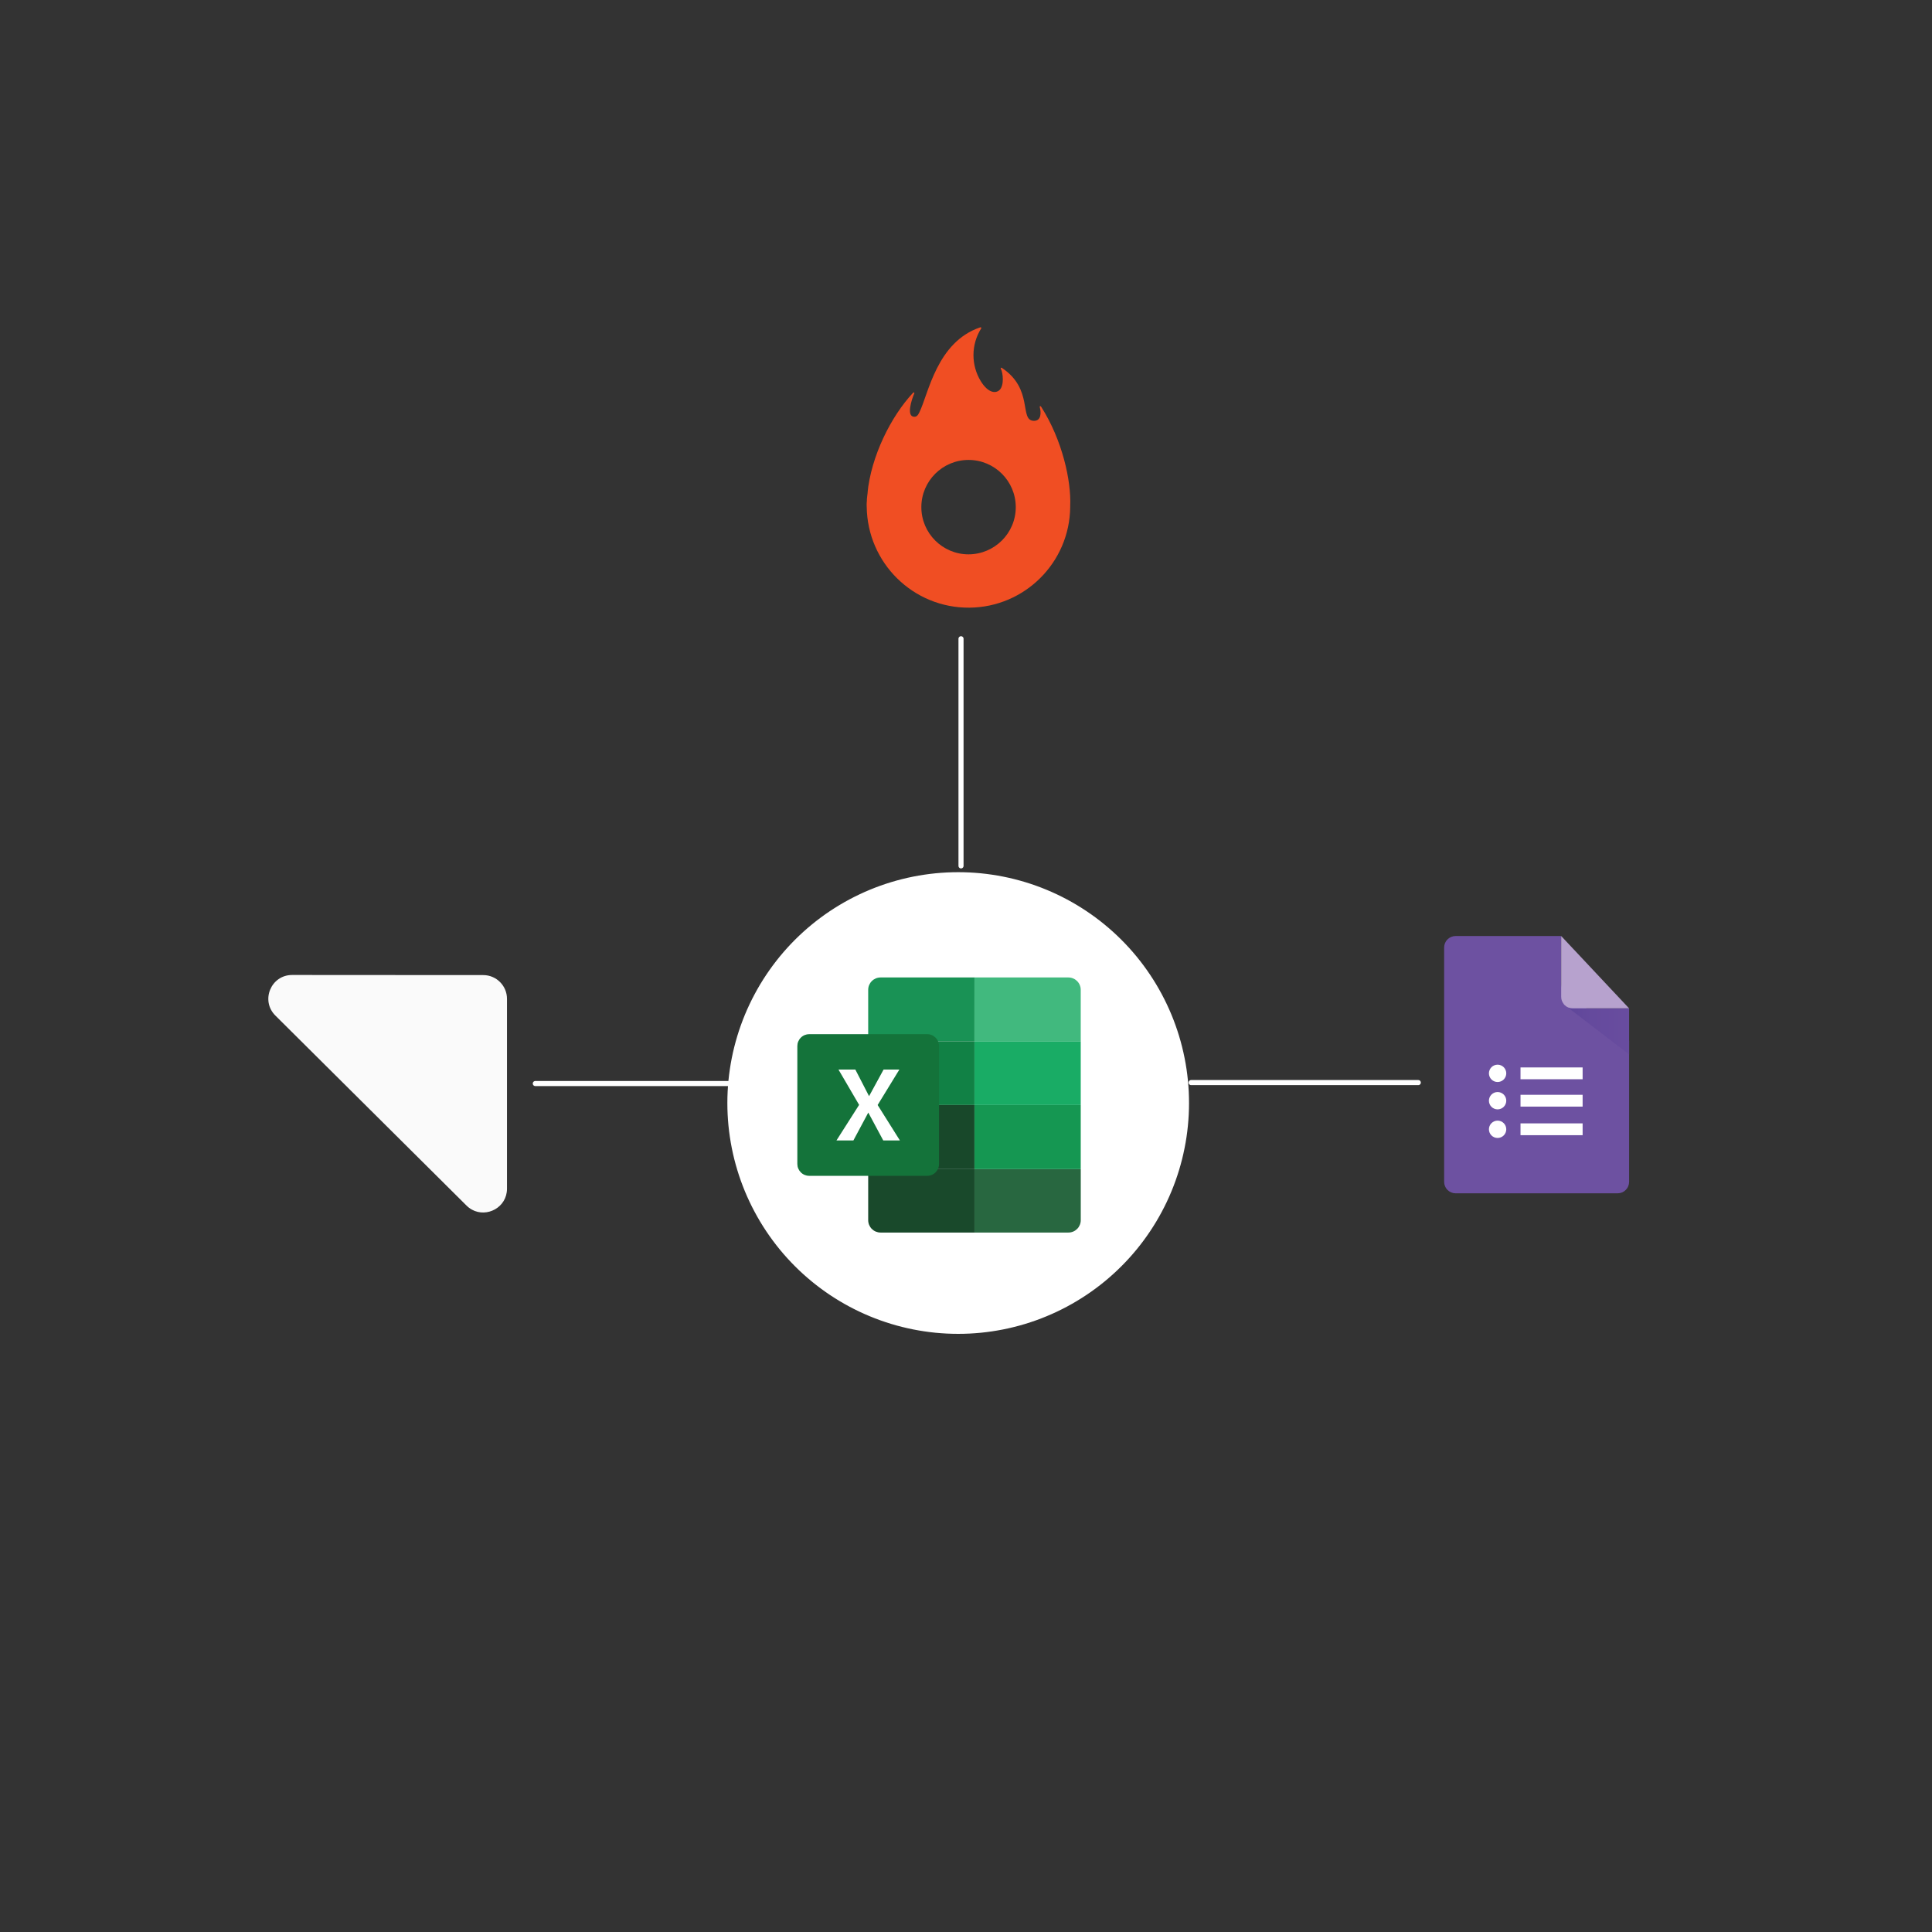 <svg xmlns="http://www.w3.org/2000/svg" xmlns:xlink="http://www.w3.org/1999/xlink" width="900" zoomAndPan="magnify" viewBox="0 0 675 675" height="900" preserveAspectRatio="xMidYMid meet" version="1.0"><rect x="0" y="0" width="675" height="675" fill="#333333" stroke="none"/><defs><clipPath id="31ef26d4fb"><path d="M 247.684 296.832 L 421.426 296.832 L 421.426 475.066 L 247.684 475.066 Z M 247.684 296.832 " clip-rule="nonzero"/></clipPath><clipPath id="d0a4901b8e"><path d="M 546 351 L 570 351 L 570 369 L 546 369 Z M 546 351 " clip-rule="nonzero"/></clipPath><clipPath id="51d5f02fbc"><path d="M 549.445 352.277 C 548.34 352.277 547.398 351.887 546.617 351.102 L 569.176 368.395 L 569.176 352.277 Z M 549.445 352.277 " clip-rule="nonzero"/></clipPath><linearGradient x1="188.09" gradientTransform="matrix(0.295, 0, 0, 0.295, 491.183, 326.29)" y1="113.54" x2="264.63" gradientUnits="userSpaceOnUse" y2="113.54" id="81399495ad"><stop stop-opacity="1" stop-color="rgb(36.899%, 27.1%, 60.399%)" offset="0"/><stop stop-opacity="1" stop-color="rgb(37.007%, 27.176%, 60.446%)" offset="0.031"/><stop stop-opacity="1" stop-color="rgb(37.224%, 27.327%, 60.542%)" offset="0.062"/><stop stop-opacity="1" stop-color="rgb(37.44%, 27.48%, 60.638%)" offset="0.094"/><stop stop-opacity="1" stop-color="rgb(37.656%, 27.632%, 60.735%)" offset="0.125"/><stop stop-opacity="1" stop-color="rgb(37.872%, 27.785%, 60.831%)" offset="0.156"/><stop stop-opacity="1" stop-color="rgb(38.089%, 27.936%, 60.927%)" offset="0.188"/><stop stop-opacity="1" stop-color="rgb(38.306%, 28.088%, 61.023%)" offset="0.219"/><stop stop-opacity="1" stop-color="rgb(38.521%, 28.241%, 61.119%)" offset="0.25"/><stop stop-opacity="1" stop-color="rgb(38.737%, 28.394%, 61.215%)" offset="0.281"/><stop stop-opacity="1" stop-color="rgb(38.954%, 28.545%, 61.311%)" offset="0.312"/><stop stop-opacity="1" stop-color="rgb(39.171%, 28.697%, 61.407%)" offset="0.344"/><stop stop-opacity="1" stop-color="rgb(39.386%, 28.85%, 61.504%)" offset="0.375"/><stop stop-opacity="1" stop-color="rgb(39.609%, 29.008%, 61.606%)" offset="0.438"/><stop stop-opacity="1" stop-color="rgb(39.806%, 29.153%, 61.702%)" offset="0.5"/><stop stop-opacity="1" stop-color="rgb(40.051%, 29.338%, 61.826%)" offset="0.625"/><stop stop-opacity="1" stop-color="rgb(40.379%, 29.584%, 61.989%)" offset="0.75"/><stop stop-opacity="1" stop-color="rgb(40.706%, 29.829%, 62.152%)" offset="0.875"/><stop stop-opacity="1" stop-color="rgb(41.034%, 30.075%, 62.317%)" offset="1"/></linearGradient></defs><path stroke-linecap="round" transform="matrix(0.593, 0, 0, 0.593, -407.687, 111.548)" fill="none" stroke-linejoin="round" d="M 1523.109 449.721 L 1389.29 449.721 " stroke="#ffffff" stroke-width="3" stroke-opacity="1" stroke-miterlimit="4"/><path stroke-linecap="round" transform="matrix(0.593, 0, 0, 0.593, -407.687, 111.548)" fill="none" stroke-linejoin="round" d="M 1136.711 450.281 L 1002.891 450.281 " stroke="#ffffff" stroke-width="3" stroke-opacity="1" stroke-miterlimit="4"/><path fill="#ffffff" d="M 410.316 385.543 C 410.316 386.77 410.285 388 410.227 389.227 C 410.164 390.453 410.074 391.68 409.953 392.902 C 409.832 394.121 409.684 395.34 409.504 396.559 C 409.324 397.773 409.113 398.98 408.871 400.188 C 408.633 401.391 408.363 402.59 408.066 403.781 C 407.766 404.973 407.441 406.156 407.082 407.332 C 406.727 408.508 406.34 409.676 405.926 410.832 C 405.512 411.988 405.07 413.133 404.602 414.27 C 404.133 415.402 403.633 416.527 403.109 417.637 C 402.582 418.746 402.031 419.844 401.453 420.926 C 400.871 422.012 400.266 423.078 399.637 424.133 C 399.004 425.188 398.348 426.223 397.664 427.246 C 396.98 428.266 396.273 429.27 395.543 430.258 C 394.812 431.246 394.055 432.211 393.277 433.164 C 392.496 434.113 391.695 435.043 390.871 435.953 C 390.047 436.863 389.199 437.75 388.328 438.621 C 387.461 439.488 386.57 440.336 385.66 441.16 C 384.75 441.984 383.82 442.789 382.871 443.566 C 381.922 444.348 380.953 445.102 379.969 445.832 C 378.98 446.566 377.977 447.273 376.953 447.957 C 375.934 448.637 374.895 449.293 373.844 449.926 C 372.789 450.559 371.719 451.164 370.637 451.742 C 369.555 452.32 368.457 452.875 367.348 453.398 C 366.234 453.926 365.113 454.422 363.977 454.891 C 362.844 455.363 361.695 455.805 360.539 456.219 C 359.383 456.633 358.219 457.016 357.043 457.375 C 355.867 457.73 354.684 458.059 353.492 458.355 C 352.301 458.656 351.102 458.922 349.898 459.164 C 348.691 459.402 347.48 459.613 346.266 459.793 C 345.051 459.973 343.832 460.125 342.609 460.246 C 341.387 460.363 340.164 460.453 338.938 460.516 C 337.707 460.574 336.48 460.605 335.254 460.605 C 334.023 460.605 332.797 460.574 331.57 460.516 C 330.344 460.453 329.117 460.363 327.895 460.246 C 326.672 460.125 325.453 459.973 324.238 459.793 C 323.023 459.613 321.812 459.402 320.609 459.164 C 319.402 458.922 318.207 458.656 317.016 458.355 C 315.82 458.059 314.637 457.73 313.465 457.375 C 312.289 457.016 311.121 456.633 309.965 456.219 C 308.809 455.805 307.664 455.363 306.527 454.891 C 305.391 454.422 304.27 453.926 303.16 453.398 C 302.047 452.875 300.953 452.32 299.867 451.742 C 298.785 451.164 297.715 450.559 296.664 449.926 C 295.609 449.293 294.57 448.637 293.551 447.957 C 292.527 447.273 291.523 446.566 290.539 445.832 C 289.551 445.102 288.582 444.348 287.633 443.566 C 286.684 442.789 285.754 441.984 284.844 441.16 C 283.934 440.336 283.043 439.488 282.176 438.621 C 281.305 437.75 280.461 436.863 279.633 435.953 C 278.809 435.043 278.008 434.113 277.227 433.164 C 276.449 432.211 275.695 431.246 274.961 430.258 C 274.23 429.27 273.523 428.266 272.84 427.246 C 272.156 426.223 271.5 425.188 270.867 424.133 C 270.238 423.078 269.633 422.012 269.055 420.926 C 268.473 419.844 267.922 418.746 267.398 417.637 C 266.871 416.527 266.375 415.402 265.902 414.27 C 265.434 413.133 264.992 411.988 264.578 410.832 C 264.164 409.676 263.777 408.508 263.422 407.332 C 263.066 406.156 262.738 404.973 262.438 403.781 C 262.141 402.59 261.871 401.391 261.633 400.188 C 261.391 398.98 261.184 397.773 261.004 396.559 C 260.82 395.34 260.672 394.121 260.551 392.898 C 260.43 391.68 260.34 390.453 260.281 389.227 C 260.219 388 260.191 386.77 260.191 385.543 C 260.191 384.316 260.219 383.086 260.281 381.859 C 260.34 380.633 260.43 379.406 260.551 378.184 C 260.672 376.965 260.82 375.742 261.004 374.527 C 261.184 373.312 261.391 372.105 261.633 370.898 C 261.871 369.695 262.141 368.496 262.438 367.305 C 262.738 366.113 263.066 364.93 263.422 363.754 C 263.777 362.578 264.164 361.41 264.578 360.254 C 264.992 359.098 265.434 357.953 265.902 356.816 C 266.375 355.684 266.871 354.559 267.398 353.449 C 267.922 352.34 268.473 351.242 269.055 350.16 C 269.633 349.074 270.238 348.008 270.867 346.953 C 271.5 345.898 272.156 344.863 272.84 343.84 C 273.523 342.82 274.23 341.816 274.961 340.828 C 275.695 339.84 276.449 338.875 277.227 337.922 C 278.008 336.973 278.809 336.043 279.633 335.133 C 280.461 334.223 281.305 333.336 282.176 332.465 C 283.043 331.598 283.934 330.75 284.844 329.926 C 285.754 329.102 286.684 328.297 287.633 327.52 C 288.582 326.738 289.551 325.984 290.539 325.254 C 291.523 324.52 292.527 323.812 293.551 323.129 C 294.57 322.449 295.609 321.793 296.664 321.16 C 297.715 320.527 298.785 319.922 299.867 319.344 C 300.953 318.766 302.047 318.211 303.16 317.688 C 304.27 317.16 305.391 316.664 306.527 316.195 C 307.664 315.723 308.809 315.281 309.965 314.867 C 311.121 314.453 312.289 314.07 313.465 313.711 C 314.637 313.355 315.82 313.027 317.016 312.73 C 318.207 312.43 319.402 312.164 320.609 311.922 C 321.812 311.684 323.023 311.473 324.238 311.293 C 325.453 311.113 326.672 310.961 327.895 310.84 C 329.117 310.723 330.344 310.633 331.57 310.57 C 332.797 310.512 334.023 310.48 335.254 310.48 C 336.48 310.48 337.707 310.512 338.938 310.57 C 340.164 310.633 341.387 310.723 342.609 310.84 C 343.832 310.961 345.051 311.113 346.266 311.293 C 347.48 311.473 348.691 311.684 349.898 311.922 C 351.102 312.164 352.301 312.43 353.492 312.73 C 354.684 313.027 355.867 313.355 357.043 313.711 C 358.219 314.07 359.383 314.453 360.539 314.867 C 361.695 315.281 362.844 315.723 363.977 316.195 C 365.113 316.664 366.234 317.16 367.348 317.688 C 368.457 318.211 369.555 318.766 370.637 319.344 C 371.719 319.922 372.789 320.527 373.844 321.16 C 374.895 321.793 375.934 322.449 376.953 323.129 C 377.977 323.812 378.98 324.52 379.969 325.254 C 380.953 325.984 381.922 326.738 382.871 327.52 C 383.82 328.297 384.75 329.102 385.66 329.926 C 386.57 330.75 387.461 331.598 388.328 332.465 C 389.199 333.336 390.047 334.223 390.871 335.133 C 391.695 336.043 392.496 336.973 393.277 337.922 C 394.055 338.875 394.812 339.84 395.543 340.828 C 396.273 341.816 396.98 342.82 397.664 343.84 C 398.348 344.863 399.004 345.898 399.637 346.953 C 400.266 348.008 400.871 349.074 401.453 350.16 C 402.031 351.242 402.582 352.34 403.109 353.449 C 403.633 354.559 404.133 355.684 404.602 356.816 C 405.07 357.953 405.512 359.098 405.926 360.254 C 406.34 361.41 406.727 362.578 407.082 363.754 C 407.441 364.93 407.766 366.113 408.066 367.305 C 408.363 368.496 408.633 369.695 408.871 370.898 C 409.113 372.105 409.324 373.312 409.504 374.527 C 409.684 375.742 409.832 376.965 409.953 378.184 C 410.074 379.406 410.164 380.633 410.227 381.859 C 410.285 383.086 410.316 384.316 410.316 385.543 Z M 410.316 385.543 " fill-opacity="1" fill-rule="nonzero"/><g clip-path="url(#31ef26d4fb)"><path stroke-linecap="butt" transform="matrix(0.593, 0, 0, 0.593, -413.69, 118.521)" fill="none" stroke-linejoin="miter" d="M 1388.662 450 C 1388.662 452.067 1388.609 454.141 1388.511 456.208 C 1388.405 458.275 1388.254 460.342 1388.05 462.402 C 1387.846 464.456 1387.595 466.51 1387.293 468.564 C 1386.99 470.612 1386.634 472.646 1386.226 474.68 C 1385.825 476.707 1385.37 478.728 1384.87 480.736 C 1384.363 482.744 1383.817 484.739 1383.211 486.72 C 1382.612 488.702 1381.96 490.67 1381.263 492.619 C 1380.565 494.567 1379.821 496.496 1379.031 498.412 C 1378.241 500.321 1377.398 502.217 1376.516 504.086 C 1375.628 505.956 1374.699 507.806 1373.725 509.629 C 1372.744 511.459 1371.724 513.256 1370.664 515.034 C 1369.597 516.811 1368.492 518.556 1367.339 520.281 C 1366.187 521.999 1364.996 523.691 1363.765 525.356 C 1362.534 527.022 1361.257 528.648 1359.947 530.254 C 1358.63 531.854 1357.281 533.42 1355.892 534.954 C 1354.503 536.488 1353.074 537.982 1351.606 539.45 C 1350.145 540.912 1348.644 542.34 1347.11 543.729 C 1345.576 545.118 1344.009 546.474 1342.41 547.784 C 1340.81 549.101 1339.177 550.372 1337.518 551.603 C 1335.853 552.84 1334.161 554.032 1332.436 555.184 C 1330.718 556.329 1328.967 557.435 1327.196 558.502 C 1325.419 559.568 1323.615 560.588 1321.791 561.563 C 1319.968 562.537 1318.118 563.472 1316.249 564.354 C 1314.372 565.243 1312.483 566.079 1310.567 566.869 C 1308.658 567.665 1306.723 568.409 1304.774 569.107 C 1302.826 569.805 1300.864 570.45 1298.882 571.055 C 1296.901 571.655 1294.906 572.208 1292.898 572.708 C 1290.891 573.215 1288.87 573.662 1286.842 574.071 C 1284.808 574.472 1282.767 574.828 1280.72 575.13 C 1278.673 575.433 1276.619 575.69 1274.558 575.894 C 1272.498 576.092 1270.437 576.243 1268.37 576.348 C 1266.296 576.447 1264.229 576.5 1262.162 576.5 C 1260.089 576.5 1258.022 576.447 1255.955 576.348 C 1253.887 576.243 1251.82 576.092 1249.76 575.894 C 1247.699 575.69 1245.645 575.433 1243.598 575.13 C 1241.551 574.828 1239.51 574.472 1237.483 574.071 C 1235.448 573.662 1233.434 573.215 1231.426 572.708 C 1229.412 572.208 1227.417 571.655 1225.442 571.055 C 1223.461 570.45 1221.492 569.805 1219.544 569.107 C 1217.595 568.409 1215.666 567.665 1213.751 566.869 C 1211.835 566.079 1209.946 565.243 1208.076 564.354 C 1206.2 563.472 1204.357 562.537 1202.527 561.563 C 1200.703 560.588 1198.899 559.568 1197.128 558.502 C 1195.351 557.435 1193.6 556.329 1191.882 555.184 C 1190.157 554.032 1188.465 552.84 1186.806 551.603 C 1185.141 550.372 1183.508 549.101 1181.909 547.784 C 1180.309 546.474 1178.742 545.118 1177.208 543.729 C 1175.674 542.34 1174.173 540.912 1172.712 539.45 C 1171.244 537.982 1169.822 536.488 1168.426 534.954 C 1167.037 533.42 1165.688 531.854 1164.371 530.254 C 1163.061 528.648 1161.791 527.022 1160.553 525.356 C 1159.322 523.691 1158.131 521.999 1156.979 520.281 C 1155.827 518.556 1154.721 516.811 1153.654 515.034 C 1152.594 513.256 1151.574 511.459 1150.6 509.629 C 1149.619 507.806 1148.691 505.956 1147.808 504.086 C 1146.92 502.217 1146.084 500.321 1145.287 498.412 C 1144.497 496.496 1143.753 494.567 1143.055 492.619 C 1142.358 490.67 1141.706 488.702 1141.107 486.72 C 1140.508 484.739 1139.955 482.744 1139.448 480.736 C 1138.948 478.728 1138.493 476.707 1138.092 474.68 C 1137.684 472.646 1137.335 470.612 1137.032 468.564 C 1136.723 466.51 1136.472 464.456 1136.268 462.396 C 1136.064 460.342 1135.913 458.275 1135.814 456.208 C 1135.709 454.141 1135.663 452.067 1135.663 450 C 1135.663 447.933 1135.709 445.859 1135.814 443.792 C 1135.913 441.725 1136.064 439.658 1136.268 437.598 C 1136.472 435.544 1136.723 433.483 1137.032 431.436 C 1137.335 429.389 1137.684 427.354 1138.092 425.32 C 1138.493 423.293 1138.948 421.272 1139.448 419.264 C 1139.955 417.256 1140.508 415.261 1141.107 413.28 C 1141.706 411.298 1142.358 409.33 1143.055 407.381 C 1143.753 405.433 1144.497 403.504 1145.287 401.588 C 1146.084 399.679 1146.92 397.783 1147.808 395.914 C 1148.691 394.044 1149.619 392.194 1150.6 390.371 C 1151.574 388.541 1152.594 386.744 1153.654 384.966 C 1154.721 383.189 1155.827 381.444 1156.979 379.72 C 1158.131 378.001 1159.322 376.31 1160.553 374.644 C 1161.791 372.979 1163.061 371.353 1164.371 369.746 C 1165.688 368.147 1167.037 366.58 1168.426 365.046 C 1169.822 363.512 1171.244 362.018 1172.712 360.55 C 1174.173 359.088 1175.674 357.66 1177.208 356.271 C 1178.742 354.882 1180.309 353.526 1181.909 352.216 C 1183.508 350.899 1185.141 349.628 1186.806 348.397 C 1188.465 347.16 1190.157 345.968 1191.882 344.816 C 1193.6 343.671 1195.351 342.565 1197.128 341.498 C 1198.899 340.432 1200.703 339.412 1202.527 338.437 C 1204.357 337.463 1206.2 336.528 1208.076 335.646 C 1209.946 334.757 1211.835 333.921 1213.751 333.131 C 1215.666 332.335 1217.595 331.591 1219.544 330.893 C 1221.492 330.195 1223.461 329.55 1225.442 328.945 C 1227.417 328.346 1229.412 327.793 1231.426 327.292 C 1233.434 326.785 1235.448 326.338 1237.483 325.93 C 1239.51 325.528 1241.551 325.173 1243.598 324.87 C 1245.645 324.567 1247.699 324.31 1249.76 324.106 C 1251.82 323.909 1253.887 323.757 1255.955 323.652 C 1258.022 323.553 1260.089 323.5 1262.162 323.5 C 1264.229 323.5 1266.296 323.553 1268.37 323.652 C 1270.437 323.757 1272.498 323.909 1274.558 324.106 C 1276.619 324.31 1278.673 324.567 1280.72 324.87 C 1282.767 325.173 1284.808 325.528 1286.842 325.93 C 1288.87 326.338 1290.891 326.785 1292.898 327.292 C 1294.906 327.793 1296.901 328.346 1298.882 328.945 C 1300.864 329.55 1302.826 330.195 1304.774 330.893 C 1306.723 331.591 1308.658 332.335 1310.567 333.131 C 1312.483 333.921 1314.372 334.757 1316.249 335.646 C 1318.118 336.528 1319.968 337.463 1321.791 338.437 C 1323.615 339.412 1325.419 340.432 1327.196 341.498 C 1328.967 342.565 1330.718 343.671 1332.436 344.816 C 1334.161 345.968 1335.853 347.16 1337.518 348.397 C 1339.177 349.628 1340.81 350.899 1342.41 352.216 C 1344.009 353.526 1345.576 354.882 1347.11 356.271 C 1348.644 357.66 1350.145 359.088 1351.606 360.55 C 1353.074 362.018 1354.503 363.512 1355.892 365.046 C 1357.281 366.58 1358.63 368.147 1359.947 369.746 C 1361.257 371.353 1362.534 372.979 1363.765 374.644 C 1364.996 376.31 1366.187 378.001 1367.339 379.72 C 1368.492 381.444 1369.597 383.189 1370.664 384.966 C 1371.724 386.744 1372.744 388.541 1373.725 390.371 C 1374.699 392.194 1375.628 394.044 1376.516 395.914 C 1377.398 397.783 1378.241 399.679 1379.031 401.588 C 1379.821 403.504 1380.565 405.433 1381.263 407.381 C 1381.96 409.33 1382.612 411.298 1383.211 413.28 C 1383.817 415.261 1384.363 417.256 1384.87 419.264 C 1385.37 421.272 1385.825 423.293 1386.226 425.32 C 1386.634 427.354 1386.99 429.389 1387.293 431.436 C 1387.595 433.483 1387.846 435.544 1388.05 437.598 C 1388.254 439.658 1388.405 441.725 1388.511 443.792 C 1388.609 445.859 1388.662 447.933 1388.662 450 Z M 1388.662 450 " stroke="#ffffff" stroke-width="19" stroke-opacity="1" stroke-miterlimit="10"/></g><path stroke-linecap="round" transform="matrix(0, 0.593, -0.593, 0, 602.774, -371.548)" fill="none" stroke-linejoin="round" d="M 1136.712 450.278 L 1002.893 450.278 " stroke="#ffffff" stroke-width="3" stroke-opacity="1" stroke-miterlimit="4"/><path fill="#199255" d="M 340.461 341.504 L 307.645 341.504 C 307.363 341.504 307.082 341.531 306.805 341.586 C 306.523 341.641 306.254 341.723 305.992 341.832 C 305.73 341.941 305.484 342.074 305.246 342.23 C 305.012 342.391 304.793 342.566 304.594 342.77 C 304.391 342.969 304.215 343.188 304.055 343.422 C 303.898 343.66 303.766 343.906 303.656 344.168 C 303.547 344.43 303.465 344.699 303.41 344.98 C 303.355 345.258 303.328 345.539 303.328 345.82 L 303.328 363.793 L 340.453 363.793 Z M 340.461 341.504 " fill-opacity="1" fill-rule="nonzero"/><path fill="#19492b" d="M 303.328 408.477 L 303.328 426.309 C 303.328 426.59 303.355 426.871 303.41 427.148 C 303.465 427.43 303.547 427.699 303.656 427.961 C 303.766 428.223 303.898 428.469 304.055 428.707 C 304.211 428.941 304.391 429.16 304.59 429.359 C 304.793 429.559 305.012 429.738 305.246 429.898 C 305.48 430.055 305.73 430.188 305.992 430.297 C 306.254 430.402 306.523 430.484 306.801 430.543 C 307.078 430.598 307.359 430.625 307.641 430.625 L 340.461 430.625 L 340.461 408.477 Z M 303.328 408.477 " fill-opacity="1" fill-rule="nonzero"/><path fill="#118145" d="M 303.328 363.793 L 340.453 363.793 L 340.453 386.066 L 303.328 386.066 Z M 303.328 363.793 " fill-opacity="1" fill-rule="nonzero"/><path fill="#18482a" d="M 303.328 386.066 L 340.453 386.066 L 340.453 408.469 L 303.328 408.469 Z M 303.328 386.066 " fill-opacity="1" fill-rule="nonzero"/><path fill="#41b97e" d="M 373.277 341.504 L 340.461 341.504 L 340.461 363.793 L 377.586 363.793 L 377.586 345.82 C 377.586 345.539 377.559 345.258 377.504 344.98 C 377.449 344.703 377.367 344.434 377.258 344.172 C 377.148 343.91 377.016 343.66 376.859 343.426 C 376.703 343.191 376.523 342.973 376.324 342.773 C 376.125 342.574 375.906 342.395 375.672 342.234 C 375.438 342.078 375.188 341.945 374.926 341.836 C 374.668 341.727 374.398 341.645 374.121 341.59 C 373.844 341.535 373.562 341.504 373.277 341.504 Z M 373.277 341.504 " fill-opacity="1" fill-rule="nonzero"/><path fill="#286740" d="M 340.461 408.477 L 340.461 430.625 L 373.277 430.625 C 373.562 430.625 373.844 430.598 374.121 430.543 C 374.398 430.488 374.668 430.406 374.93 430.297 C 375.191 430.188 375.441 430.055 375.676 429.898 C 375.914 429.738 376.129 429.559 376.332 429.359 C 376.531 429.16 376.711 428.941 376.867 428.707 C 377.023 428.469 377.156 428.223 377.266 427.961 C 377.375 427.699 377.457 427.43 377.512 427.148 C 377.566 426.871 377.598 426.59 377.598 426.309 L 377.598 408.48 L 340.469 408.48 Z M 340.461 408.477 " fill-opacity="1" fill-rule="nonzero"/><path fill="#19ac65" d="M 340.461 363.793 L 377.586 363.793 L 377.586 386.066 L 340.461 386.066 Z M 340.461 363.793 " fill-opacity="1" fill-rule="nonzero"/><path fill="#159752" d="M 340.461 386.066 L 377.586 386.066 L 377.586 408.469 L 340.461 408.469 Z M 340.461 386.066 " fill-opacity="1" fill-rule="nonzero"/><path fill="#14733a" d="M 323.922 410.82 L 282.746 410.82 C 282.473 410.82 282.199 410.793 281.934 410.742 C 281.664 410.688 281.402 410.609 281.148 410.504 C 280.898 410.402 280.656 410.273 280.43 410.121 C 280.199 409.969 279.988 409.797 279.797 409.605 C 279.602 409.41 279.43 409.199 279.277 408.973 C 279.125 408.746 278.996 408.504 278.891 408.254 C 278.785 408 278.707 407.738 278.652 407.473 C 278.602 407.203 278.574 406.93 278.574 406.656 L 278.574 365.473 C 278.574 365.199 278.602 364.926 278.652 364.66 C 278.707 364.391 278.785 364.129 278.891 363.875 C 278.996 363.625 279.125 363.383 279.277 363.156 C 279.43 362.93 279.602 362.719 279.797 362.527 C 279.988 362.332 280.199 362.16 280.43 362.008 C 280.656 361.855 280.898 361.727 281.148 361.625 C 281.402 361.52 281.664 361.441 281.934 361.387 C 282.199 361.336 282.473 361.309 282.746 361.309 L 323.922 361.309 C 324.195 361.309 324.465 361.336 324.734 361.391 C 325 361.441 325.262 361.52 325.516 361.625 C 325.766 361.73 326.008 361.859 326.234 362.012 C 326.461 362.164 326.672 362.336 326.863 362.527 C 327.059 362.723 327.23 362.93 327.383 363.16 C 327.535 363.387 327.664 363.625 327.766 363.879 C 327.871 364.133 327.949 364.391 328.004 364.66 C 328.059 364.926 328.086 365.199 328.086 365.473 L 328.086 406.656 C 328.086 406.93 328.059 407.203 328.004 407.469 C 327.949 407.738 327.871 408 327.766 408.25 C 327.664 408.504 327.535 408.742 327.383 408.969 C 327.23 409.199 327.059 409.406 326.863 409.602 C 326.672 409.793 326.461 409.969 326.234 410.117 C 326.008 410.27 325.766 410.398 325.516 410.504 C 325.262 410.609 325 410.688 324.734 410.742 C 324.465 410.793 324.195 410.82 323.922 410.82 Z M 323.922 410.82 " fill-opacity="1" fill-rule="nonzero"/><path fill="#ffffff" d="M 292.949 373.688 L 298.844 373.688 L 303.633 382.98 L 308.699 373.688 L 314.215 373.688 L 306.629 386.066 L 314.402 398.441 L 308.586 398.441 L 303.363 388.711 L 298.16 398.441 L 292.246 398.441 L 300.156 386.02 Z M 292.949 373.688 " fill-opacity="1" fill-rule="nonzero"/><path fill="#f04e23" d="M 363.723 142.062 C 363.527 141.766 363.199 141.898 363.262 142.195 C 363.758 143.969 363.922 147.188 361.062 147.023 C 356.066 146.727 361.16 135.918 350.023 128.527 C 349.793 128.363 349.531 128.527 349.66 128.82 C 350.449 130.27 350.91 134.734 349.168 136.312 C 347.758 137.562 345.191 137.234 342.695 133.223 C 339.215 127.574 339.246 120.41 342.793 114.762 C 342.992 114.434 342.695 114.301 342.465 114.367 C 327.32 119.492 324.43 137.43 321.242 144 C 320.715 145.086 320.258 145.676 319.336 145.609 C 316.578 145.445 318.516 139.531 319.434 137.461 C 319.5 137.363 319.469 137.199 319.336 137.133 C 319.238 137.07 319.105 137.102 319.039 137.199 C 311.289 145.445 304.32 159.41 303.074 172.355 C 303.105 172.059 303.172 171.73 303.238 171.434 C 303.074 172.422 302.977 173.406 302.875 174.426 C 302.875 174.82 302.875 175.211 302.812 175.605 C 302.777 176.066 302.777 176.559 302.812 177.02 C 303.039 196.699 319.074 212.469 338.688 212.305 C 358.039 212.141 373.711 196.504 373.906 177.152 L 373.906 176.789 C 374.301 168.051 371.18 153.727 363.723 142.062 Z M 338.391 193.676 C 329.293 193.676 321.898 186.285 321.898 177.184 C 321.898 168.082 329.293 160.691 338.391 160.691 C 347.492 160.691 354.887 168.082 354.887 177.184 C 354.887 186.285 347.492 193.645 338.391 193.676 Z M 338.391 193.676 " fill-opacity="1" fill-rule="nonzero"/><path fill="#6d51a1" d="M 546.297 346.035 L 546.266 346 C 545.707 345.285 545.426 344.469 545.426 343.562 L 545.426 327.027 L 508.551 327.027 C 508.02 327.027 507.512 327.133 507.023 327.336 C 506.535 327.539 506.102 327.828 505.727 328.203 C 505.352 328.578 505.062 329.008 504.859 329.496 C 504.656 329.988 504.555 330.496 504.551 331.027 L 504.551 412.918 C 504.555 413.449 504.656 413.957 504.859 414.445 C 505.062 414.938 505.352 415.367 505.727 415.742 C 506.102 416.117 506.535 416.406 507.023 416.609 C 507.512 416.812 508.02 416.918 508.551 416.918 L 565.18 416.918 C 565.711 416.918 566.219 416.812 566.707 416.609 C 567.199 416.406 567.629 416.117 568.004 415.742 C 568.379 415.367 568.668 414.938 568.871 414.445 C 569.074 413.957 569.176 413.449 569.18 412.918 L 569.18 363.672 L 546.617 346.379 C 546.504 346.27 546.398 346.156 546.297 346.035 Z M 546.297 346.035 " fill-opacity="1" fill-rule="nonzero"/><path fill="#7ecaa7" d="M 550.484 351.105 L 550.191 350.754 C 550.281 350.879 550.379 350.996 550.484 351.105 Z M 550.484 351.105 " fill-opacity="1" fill-rule="nonzero"/><path fill="#0c7742" d="M 550.145 350.719 L 550.18 350.754 L 550.152 350.719 Z M 550.145 350.719 " fill-opacity="1" fill-rule="nonzero"/><g clip-path="url(#d0a4901b8e)"><g clip-path="url(#51d5f02fbc)"><path fill="url(#81399495ad)" d="M 546.617 351.102 L 546.617 368.395 L 569.176 368.395 L 569.176 351.102 Z M 546.617 351.102 " fill-rule="nonzero"/></g></g><path fill="#b7a2ce" d="M 545.449 327.027 L 545.449 348.281 C 545.453 349.191 545.734 350.004 546.297 350.719 L 546.297 350.754 L 546.59 351.102 C 547.371 351.891 548.312 352.281 549.422 352.281 L 569.152 352.281 Z M 545.449 327.027 " fill-opacity="1" fill-rule="nonzero"/><path fill="#ffffff" d="M 526.258 375.004 C 526.258 375.402 526.18 375.789 526.027 376.16 C 525.875 376.531 525.656 376.859 525.371 377.145 C 525.086 377.43 524.758 377.648 524.387 377.801 C 524.016 377.953 523.629 378.031 523.227 378.031 C 522.828 378.031 522.441 377.953 522.07 377.801 C 521.699 377.648 521.371 377.43 521.086 377.145 C 520.801 376.859 520.582 376.531 520.43 376.16 C 520.277 375.789 520.199 375.402 520.199 375.004 C 520.199 374.602 520.277 374.215 520.43 373.844 C 520.582 373.473 520.801 373.145 521.086 372.859 C 521.371 372.574 521.699 372.355 522.07 372.203 C 522.441 372.051 522.828 371.973 523.227 371.973 C 523.629 371.973 524.016 372.051 524.387 372.203 C 524.758 372.355 525.086 372.574 525.371 372.859 C 525.656 373.145 525.875 373.473 526.027 373.844 C 526.18 374.215 526.258 374.602 526.258 375.004 Z M 526.258 375.004 " fill-opacity="1" fill-rule="nonzero"/><path fill="#ffffff" d="M 526.258 384.559 C 526.258 384.961 526.18 385.348 526.027 385.719 C 525.875 386.09 525.656 386.418 525.371 386.703 C 525.086 386.988 524.758 387.207 524.387 387.359 C 524.016 387.512 523.629 387.59 523.227 387.59 C 522.828 387.59 522.441 387.512 522.07 387.359 C 521.699 387.207 521.371 386.988 521.086 386.703 C 520.801 386.418 520.582 386.09 520.43 385.719 C 520.277 385.348 520.199 384.961 520.199 384.559 C 520.199 384.16 520.277 383.773 520.43 383.402 C 520.582 383.031 520.801 382.703 521.086 382.418 C 521.371 382.133 521.699 381.914 522.07 381.762 C 522.441 381.605 522.828 381.531 523.227 381.531 C 523.629 381.531 524.016 381.605 524.387 381.762 C 524.758 381.914 525.086 382.133 525.371 382.418 C 525.656 382.703 525.875 383.031 526.027 383.402 C 526.18 383.773 526.258 384.16 526.258 384.559 Z M 526.258 384.559 " fill-opacity="1" fill-rule="nonzero"/><path fill="#ffffff" d="M 526.258 394.551 C 526.258 394.953 526.18 395.34 526.027 395.711 C 525.875 396.082 525.656 396.41 525.371 396.695 C 525.086 396.977 524.758 397.195 524.387 397.352 C 524.016 397.504 523.629 397.582 523.227 397.582 C 522.828 397.582 522.441 397.504 522.07 397.352 C 521.699 397.195 521.371 396.977 521.086 396.695 C 520.801 396.41 520.582 396.082 520.43 395.711 C 520.277 395.34 520.199 394.953 520.199 394.551 C 520.199 394.148 520.277 393.762 520.43 393.391 C 520.582 393.02 520.801 392.691 521.086 392.41 C 521.371 392.125 521.699 391.906 522.07 391.754 C 522.441 391.598 522.828 391.52 523.227 391.52 C 523.629 391.52 524.016 391.598 524.387 391.754 C 524.758 391.906 525.086 392.125 525.371 392.41 C 525.656 392.691 525.875 393.02 526.027 393.391 C 526.18 393.762 526.258 394.148 526.258 394.551 Z M 526.258 394.551 " fill-opacity="1" fill-rule="nonzero"/><path fill="#ffffff" d="M 531.234 372.938 L 552.934 372.938 L 552.934 377.066 L 531.234 377.066 Z M 531.234 382.496 L 552.934 382.496 L 552.934 386.625 L 531.234 386.625 Z M 531.234 392.484 L 552.934 392.484 L 552.934 396.613 L 531.234 396.613 Z M 531.234 392.484 " fill-opacity="1" fill-rule="nonzero"/><path fill="#fafafa" d="M 168.84 340.676 L 164.887 340.676 C 164.887 340.676 102.066 340.637 102.066 340.637 C 94.66 340.633 90.957 349.594 96.211 354.816 L 162.98 421.191 C 163.574 421.777 164.211 422.258 164.883 422.625 C 170.117 425.512 177.129 421.852 177.129 415.305 L 177.129 348.973 C 177.129 344.395 173.418 340.68 168.84 340.676 Z M 168.84 340.676 " fill-opacity="1" fill-rule="nonzero"/></svg>